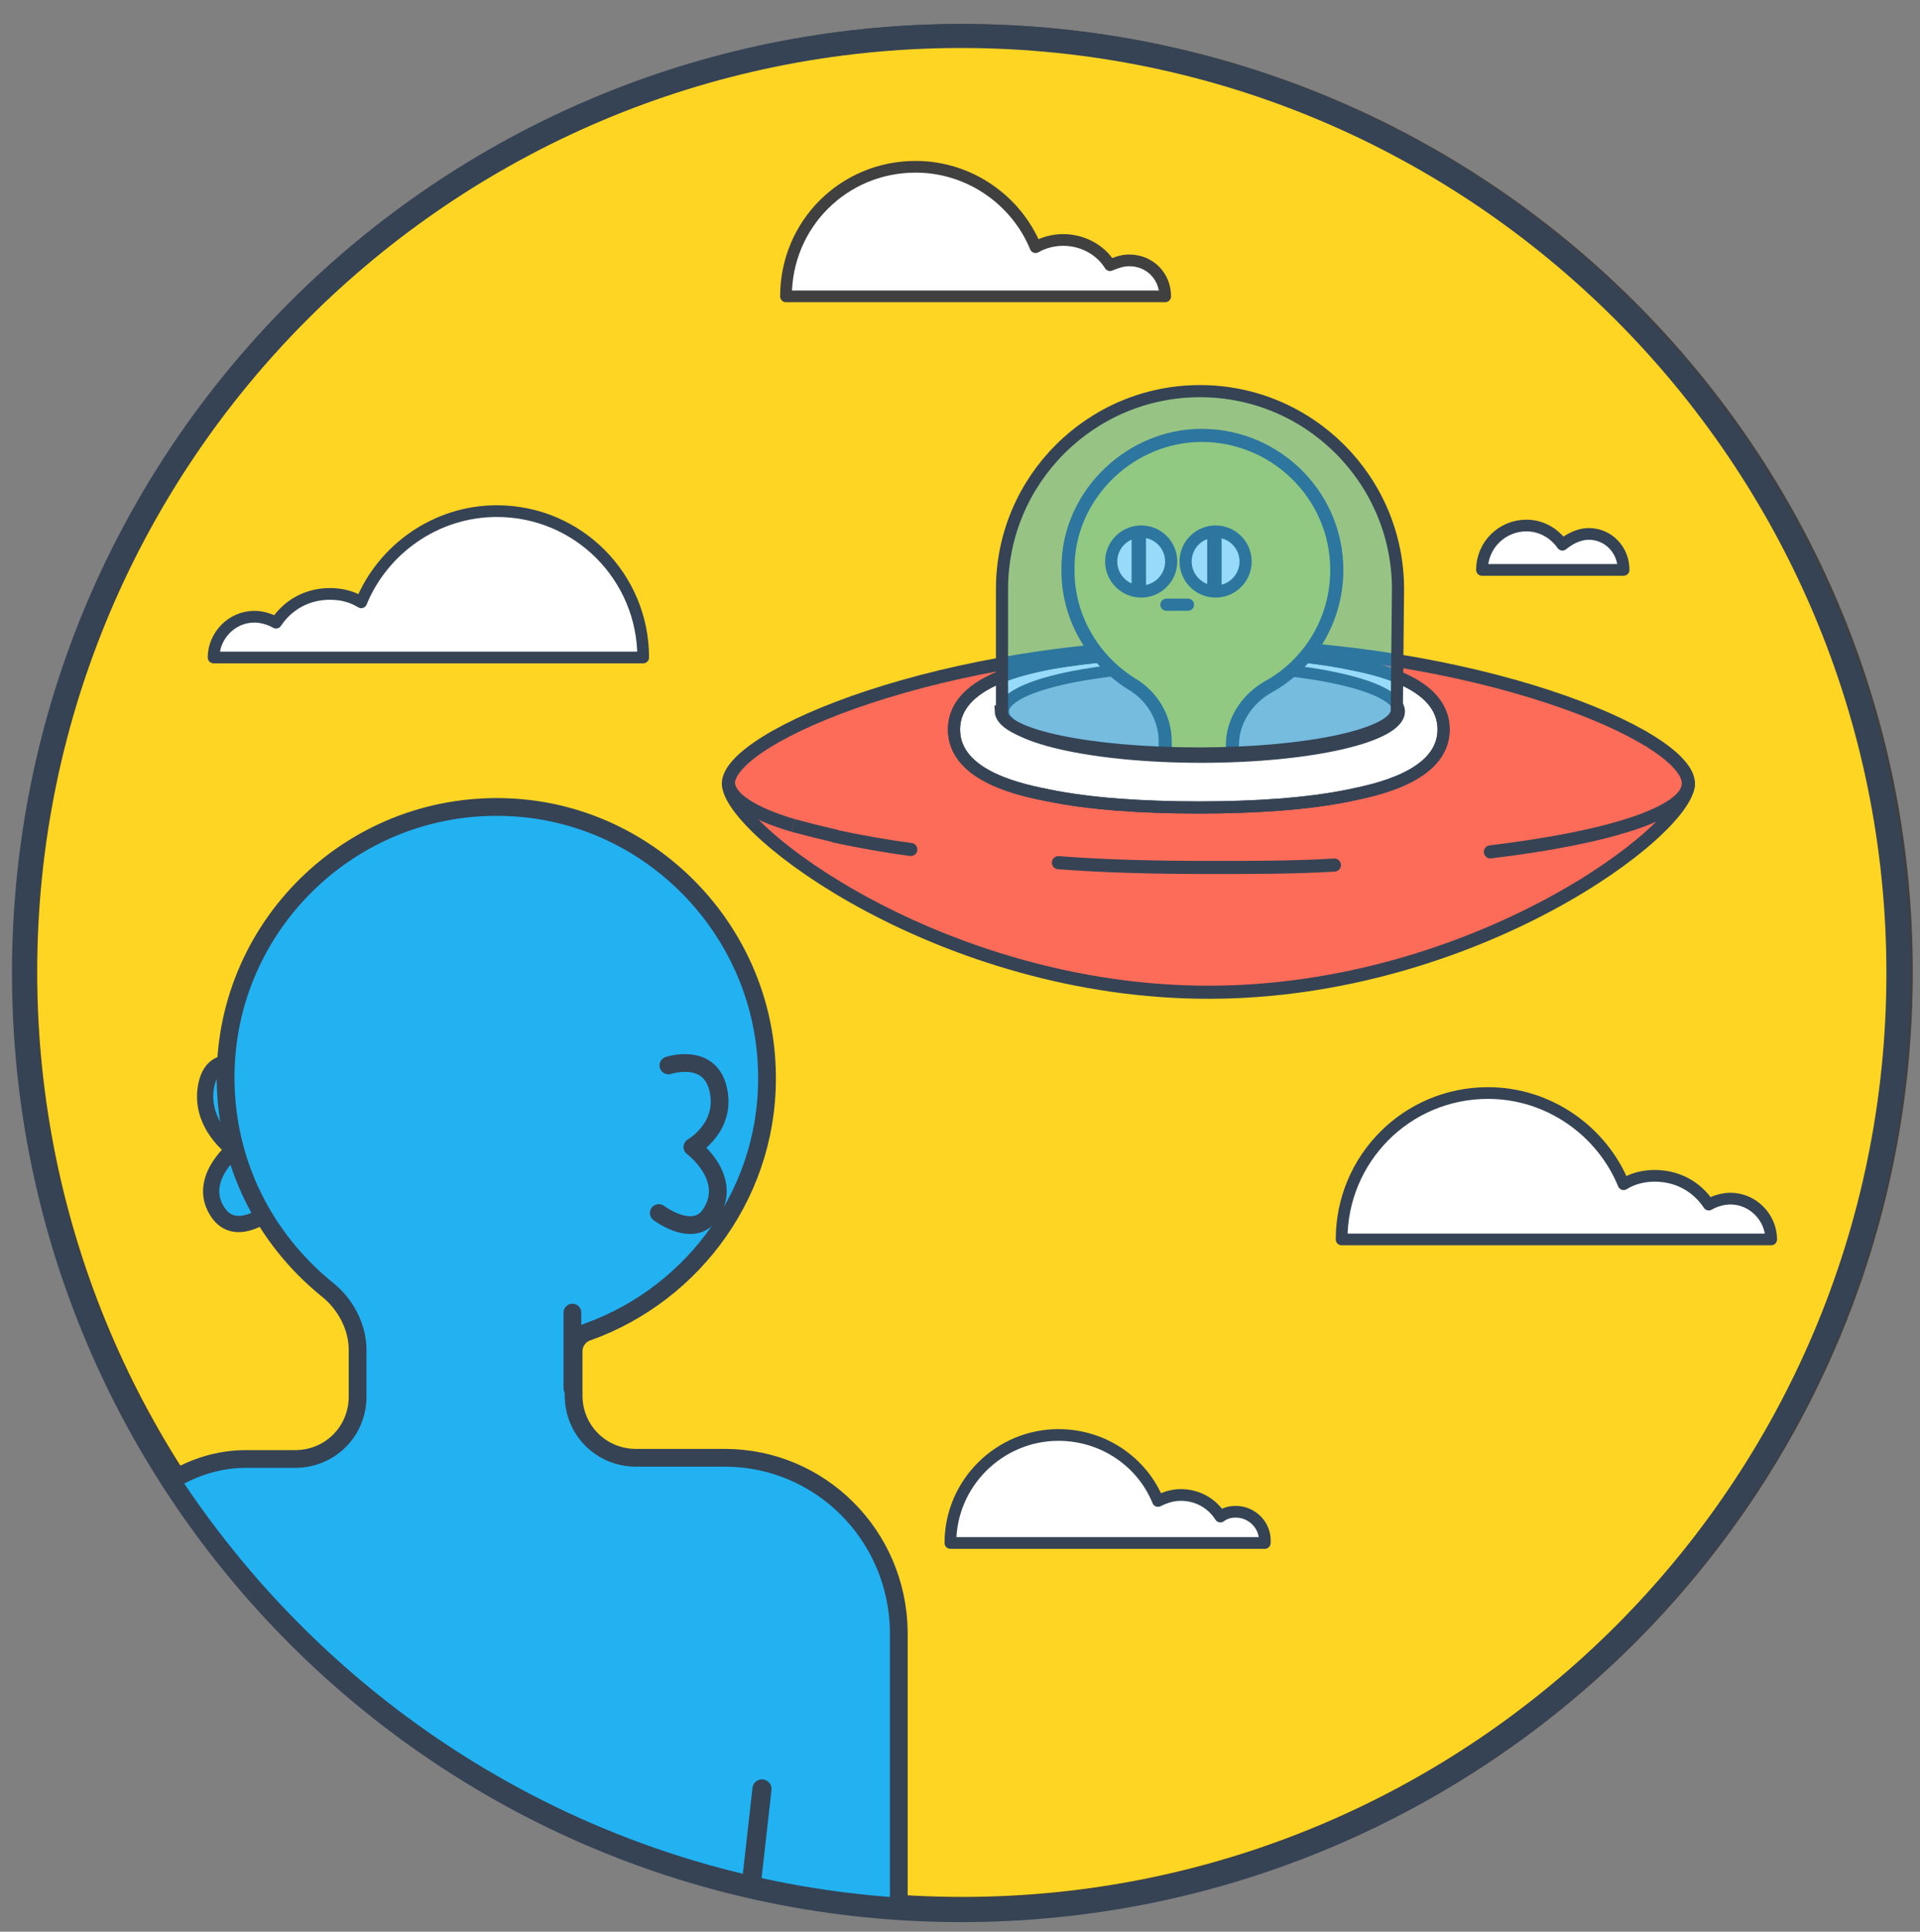 <?xml version="1.0" encoding="UTF-8"?>
<!-- Generator: Adobe Illustrator 22.1.0, SVG Export Plug-In . SVG Version: 6.00 Build 0)  -->
<svg xmlns="http://www.w3.org/2000/svg" xmlns:xlink="http://www.w3.org/1999/xlink" id="Layer_1" x="0px" y="0px" viewBox="0 0 160 161" style="enable-background:new 0 0 160 161;" xml:space="preserve">
<rect x="0" y="0" width="160" height="161" fill="#808080" stroke="none"/>
<style type="text/css">
	.st0{fill:#FFFFFF;stroke:#404040;stroke-width:0.976;stroke-linecap:round;stroke-linejoin:round;stroke-miterlimit:10;}
	.st1{fill:#FFD524;}
	.st2{fill:#404040;}
	.st3{fill:#354355;}
	.st4{fill:#FFFFFF;stroke:#354355;stroke-width:0.976;stroke-linecap:round;stroke-linejoin:round;stroke-miterlimit:10;}
	.st5{fill:#FC6C58;stroke:#354355;stroke-width:1.091;stroke-miterlimit:10;}
	.st6{fill:none;stroke:#354355;stroke-width:1.091;stroke-miterlimit:10;}
	.st7{fill:#22B2F2;stroke:#354355;stroke-width:1.091;stroke-miterlimit:10;}
	.st8{fill:#22B2F2;stroke:#354355;stroke-width:1.091;stroke-linecap:round;stroke-linejoin:round;stroke-miterlimit:10;}
	.st9{fill:none;stroke:#354355;stroke-width:1.091;stroke-linecap:round;stroke-linejoin:round;stroke-miterlimit:10;}
	.st10{fill:#FFFFFF;stroke:#354355;stroke-width:1.012;stroke-miterlimit:10;}
	.st11{fill:none;stroke:#354355;stroke-width:1.012;stroke-miterlimit:10;}
	.st12{fill:#BEC6CE;stroke:#354355;stroke-width:0.955;stroke-miterlimit:10;}
	
		.st13{clip-path:url(#SVGID_4_);fill:#F4DF21;stroke:#354355;stroke-width:1.091;stroke-linecap:round;stroke-linejoin:round;stroke-miterlimit:10;}
	.st14{fill:none;stroke:#354355;stroke-width:1.012;stroke-linecap:round;stroke-miterlimit:10;}
	.st15{opacity:0.47;fill:#22B2F2;}
	.st16{fill:#22B2F2;stroke:#354355;stroke-width:1.353;stroke-linecap:round;stroke-linejoin:round;stroke-miterlimit:10;}
	.st17{fill:#22B2F2;stroke:#354355;stroke-width:1.48;stroke-miterlimit:10;}
	.st18{fill:#22B2F2;stroke:#354355;stroke-width:1.594;stroke-linecap:round;stroke-miterlimit:10;}
	.st19{fill:#22B2F2;stroke:#354355;stroke-width:1.48;stroke-linecap:round;stroke-linejoin:round;stroke-miterlimit:10;}
</style>
<g>
	<path class="st0" d="M134.7,46.5c-1,0-1.8,0.4-2.4,1c-0.7-1.1-2-1.8-3.4-1.8c-2.3,0-4.1,1.8-4.1,4.1H138   C138,48,136.5,46.5,134.7,46.5z"></path>
	<g>
		<ellipse transform="matrix(0.851 -0.526 0.526 0.851 -30.62 54.274)" class="st1" cx="80.2" cy="81" rx="78.1" ry="78.1"></ellipse>
		<path class="st2" d="M80.2,3.9c42.5,0,77.1,34.6,77.1,77.1s-34.6,77.1-77.1,77.1c-42.5,0-77.1-34.6-77.1-77.1S37.7,3.9,80.2,3.9     M80.2,2C36.6,2,1.2,37.4,1.2,81s35.4,79.1,79.1,79.1c43.7,0,79.1-35.4,79.1-79.1S123.9,2,80.2,2L80.2,2z"></path>
	</g>
	<g>
		<defs>
			<circle id="SVGID_1_" cx="81.2" cy="82" r="77.8"></circle>
		</defs>
		<clipPath id="SVGID_2_">
			<use xlink:href="#SVGID_1_" style="overflow:visible;"></use>
		</clipPath>
	</g>
	<g>
		<path class="st3" d="M80.1,4c42.5,0,77.1,34.6,77.1,77.1s-34.6,77.1-77.1,77.1S3,123.6,3,81.1S37.6,4,80.1,4 M80.1,2    C36.4,2,1,37.4,1,81.1s35.4,79.1,79.1,79.1c43.7,0,79.1-35.4,79.1-79.1S123.8,2,80.1,2L80.1,2z"></path>
	</g>
	<path class="st4" d="M21.2,51.4c0.6,0,1.3,0.2,1.8,0.5c1-1.5,2.6-2.4,4.5-2.4c0.9,0,1.8,0.2,2.6,0.7c1.8-4.4,6.2-7.6,11.3-7.6   c6.8,0,12.2,5.5,12.2,12.2H17.8C17.8,53,19.3,51.4,21.2,51.4z"></path>
	<path class="st4" d="M144.2,99.9c-0.6,0-1.3,0.2-1.8,0.5c-1-1.5-2.6-2.4-4.5-2.4c-0.9,0-1.8,0.2-2.6,0.7c-1.8-4.4-6.2-7.6-11.3-7.6   c-6.8,0-12.2,5.5-12.2,12.2h35.8C147.6,101.5,146.1,99.9,144.2,99.9z"></path>
	<path class="st4" d="M103,126c-0.5,0-0.9,0.1-1.3,0.4c-0.7-1.1-1.9-1.8-3.3-1.8c-0.7,0-1.3,0.2-1.9,0.5c-1.3-3.2-4.5-5.5-8.3-5.5   c-4.9,0-9,4-9,9h26.2C105.5,127.1,104.3,126,103,126z"></path>
	<path class="st0" d="M94.1,21.7c-0.6,0-1.1,0.2-1.6,0.4c-0.8-1.3-2.3-2.1-3.9-2.1c-0.8,0-1.6,0.2-2.3,0.6c-1.6-3.9-5.5-6.7-10-6.7   c-6,0-10.8,4.8-10.8,10.8h31.6C97.1,23,95.8,21.7,94.1,21.7z"></path>
	<path class="st4" d="M132.4,44.5c-0.8,0-1.6,0.4-2.2,0.9c-0.7-1-1.8-1.6-3-1.6c-2,0-3.7,1.6-3.7,3.7h11.8   C135.3,45.8,134,44.5,132.4,44.5z"></path>
	<path class="st5" d="M140.7,65.3c0,3.9-17.9,17.4-40,17.4s-40-13.5-40-17.4c0-3.9,17.9-11.5,40-11.5S140.7,61.3,140.7,65.3z"></path>
	<path class="st6" d="M66.1,68.8c-3.4-1-5.4-2.3-5.4-3.6"></path>
	<path class="st7" d="M69.7,69.7c-1.3-0.3-2.5-0.6-3.6-0.9"></path>
	<path class="st8" d="M75.9,70.8c-2.3-0.3-4.4-0.7-6.3-1.1"></path>
	<path class="st8" d="M111.2,72.1c-3.3,0.2-6.8,0.2-10.5,0.2c-4.4,0-8.6-0.1-12.5-0.4"></path>
	<path class="st9" d="M140.7,65.3c0,2.4-6.5,4.5-16.5,5.7"></path>
	<path class="st10" d="M99.9,67.3c-4.7,0-9.1-0.3-12.5-1c-2-0.4-7.9-1.5-7.9-5.5c0-4,6-5.1,7.9-5.5c3.4-0.6,7.8-1,12.5-1   c4.7,0,9.1,0.3,12.5,1c2,0.4,7.9,1.5,7.9,5.5c0,4-6,5.1-7.9,5.5C109,67,104.6,67.3,99.9,67.3z"></path>
	<path class="st11" d="M99.9,67.3c-4.7,0-9.1-0.3-12.5-1c-2-0.4-7.9-1.5-7.9-5.5c0-4,6-5.1,7.9-5.5c3.4-0.6,7.8-1,12.5-1   c4.7,0,9.1,0.3,12.5,1c2,0.4,7.9,1.5,7.9,5.5c0,4-6,5.1-7.9,5.5C109,67,104.6,67.3,99.9,67.3z"></path>
	<ellipse class="st12" cx="100.1" cy="59.3" rx="16.5" ry="3.8"></ellipse>
	<g>
		<defs>
			<path id="SVGID_3_" d="M83.4,59.3L83.4,59.3c0.1,2,7.5,3.5,16.5,3.5c9.1,0,16.5-1.6,16.5-3.6c0,0,0,0,0,0l0.1-10.1     c0-9.1-7.4-16.5-16.5-16.5c-9.1,0-16.5,7.4-16.5,16.5V59.3z"></path>
		</defs>
		<clipPath id="SVGID_4_">
			<use xlink:href="#SVGID_3_" style="overflow:visible;"></use>
		</clipPath>
		<path class="st13" d="M111.4,47.5c0-6.4-5.4-11.5-11.8-11.2C93.8,36.6,89,41.5,89,47.3c-0.1,4.1,2.1,7.7,5.3,9.7    c1.7,1,2.8,2.8,2.8,4.8V62c0,1.5,1.1,2.8,2.5,2.9c1.7,0.2,3.1-1.2,3.1-2.8v0c0-2,1.2-3.8,2.9-4.8    C109.1,55.4,111.4,51.7,111.4,47.5z"></path>
	</g>
	<circle class="st10" cx="95.1" cy="46.8" r="2.5"></circle>
	<circle class="st10" cx="101.3" cy="46.8" r="2.5"></circle>
	<rect x="94.3" y="44.5" class="st3" width="1.2" height="4.6"></rect>
	<rect x="100.6" y="44.5" class="st3" width="1.2" height="4.6"></rect>
	<line class="st14" x1="97.2" y1="50.4" x2="99" y2="50.4"></line>
	<path class="st15" d="M83.4,59.3L83.4,59.3c0.1,2,7.5,3.5,16.5,3.5c9.1,0,16.5-1.6,16.5-3.6c0,0,0,0,0,0l0.1-10.1   c0-9.1-7.4-16.5-16.5-16.5c-9.1,0-16.5,7.4-16.5,16.5V59.3z"></path>
	<path class="st11" d="M83.4,59.3L83.4,59.3c0.1,2,7.5,3.5,16.5,3.5c9.1,0,16.5-1.6,16.5-3.6c0,0,0,0,0,0l0.1-10.1   c0-9.1-7.4-16.5-16.5-16.5c-9.1,0-16.5,7.4-16.5,16.5V59.3z"></path>
	<path class="st16" d="M21.5,89.3c0,0-3.6-2.2-4.3,1.1s2.3,5.4,2.3,5.4s-3.2,2.6-1.3,5.3c1.4,2,3.9,0.1,3.9,0.1"></path>
	<path class="st17" d="M60.4,121.5h-7.4c-2.9,0-5.2-2.3-5.2-5.2l0-3.7c0-0.7,0.5-1.4,1.2-1.6c8.9-3.2,15.3-11.9,14.9-22   c-0.4-11.5-9.6-21-21.1-21.7c-13.1-0.8-24,9.6-24,22.5c0,7.2,3.3,13.5,8.5,17.7c1.5,1.2,2.5,3.1,2.5,5v3.9c0,2.9-2.3,5.2-5.2,5.2   h-4.1c-2.3,0-4.4,0.7-6.2,1.8c13.2,20.1,35.2,33.8,60.6,35.5v-22.9C74.8,127.9,68.3,121.5,60.4,121.5z"></path>
	<line class="st18" x1="63.5" y1="149.1" x2="62.6" y2="157.1"></line>
	<line class="st19" x1="47.7" y1="115.7" x2="47.7" y2="109.4"></line>
	<path class="st19" d="M55.7,88.8c0,0,3.3-1.1,4.1,1.8c0.9,3.3-2.1,5-2.1,5s3.5,2.6,1.5,5.6c-1.4,2.1-4.3-0.1-4.3-0.1"></path>
</g>
</svg>
